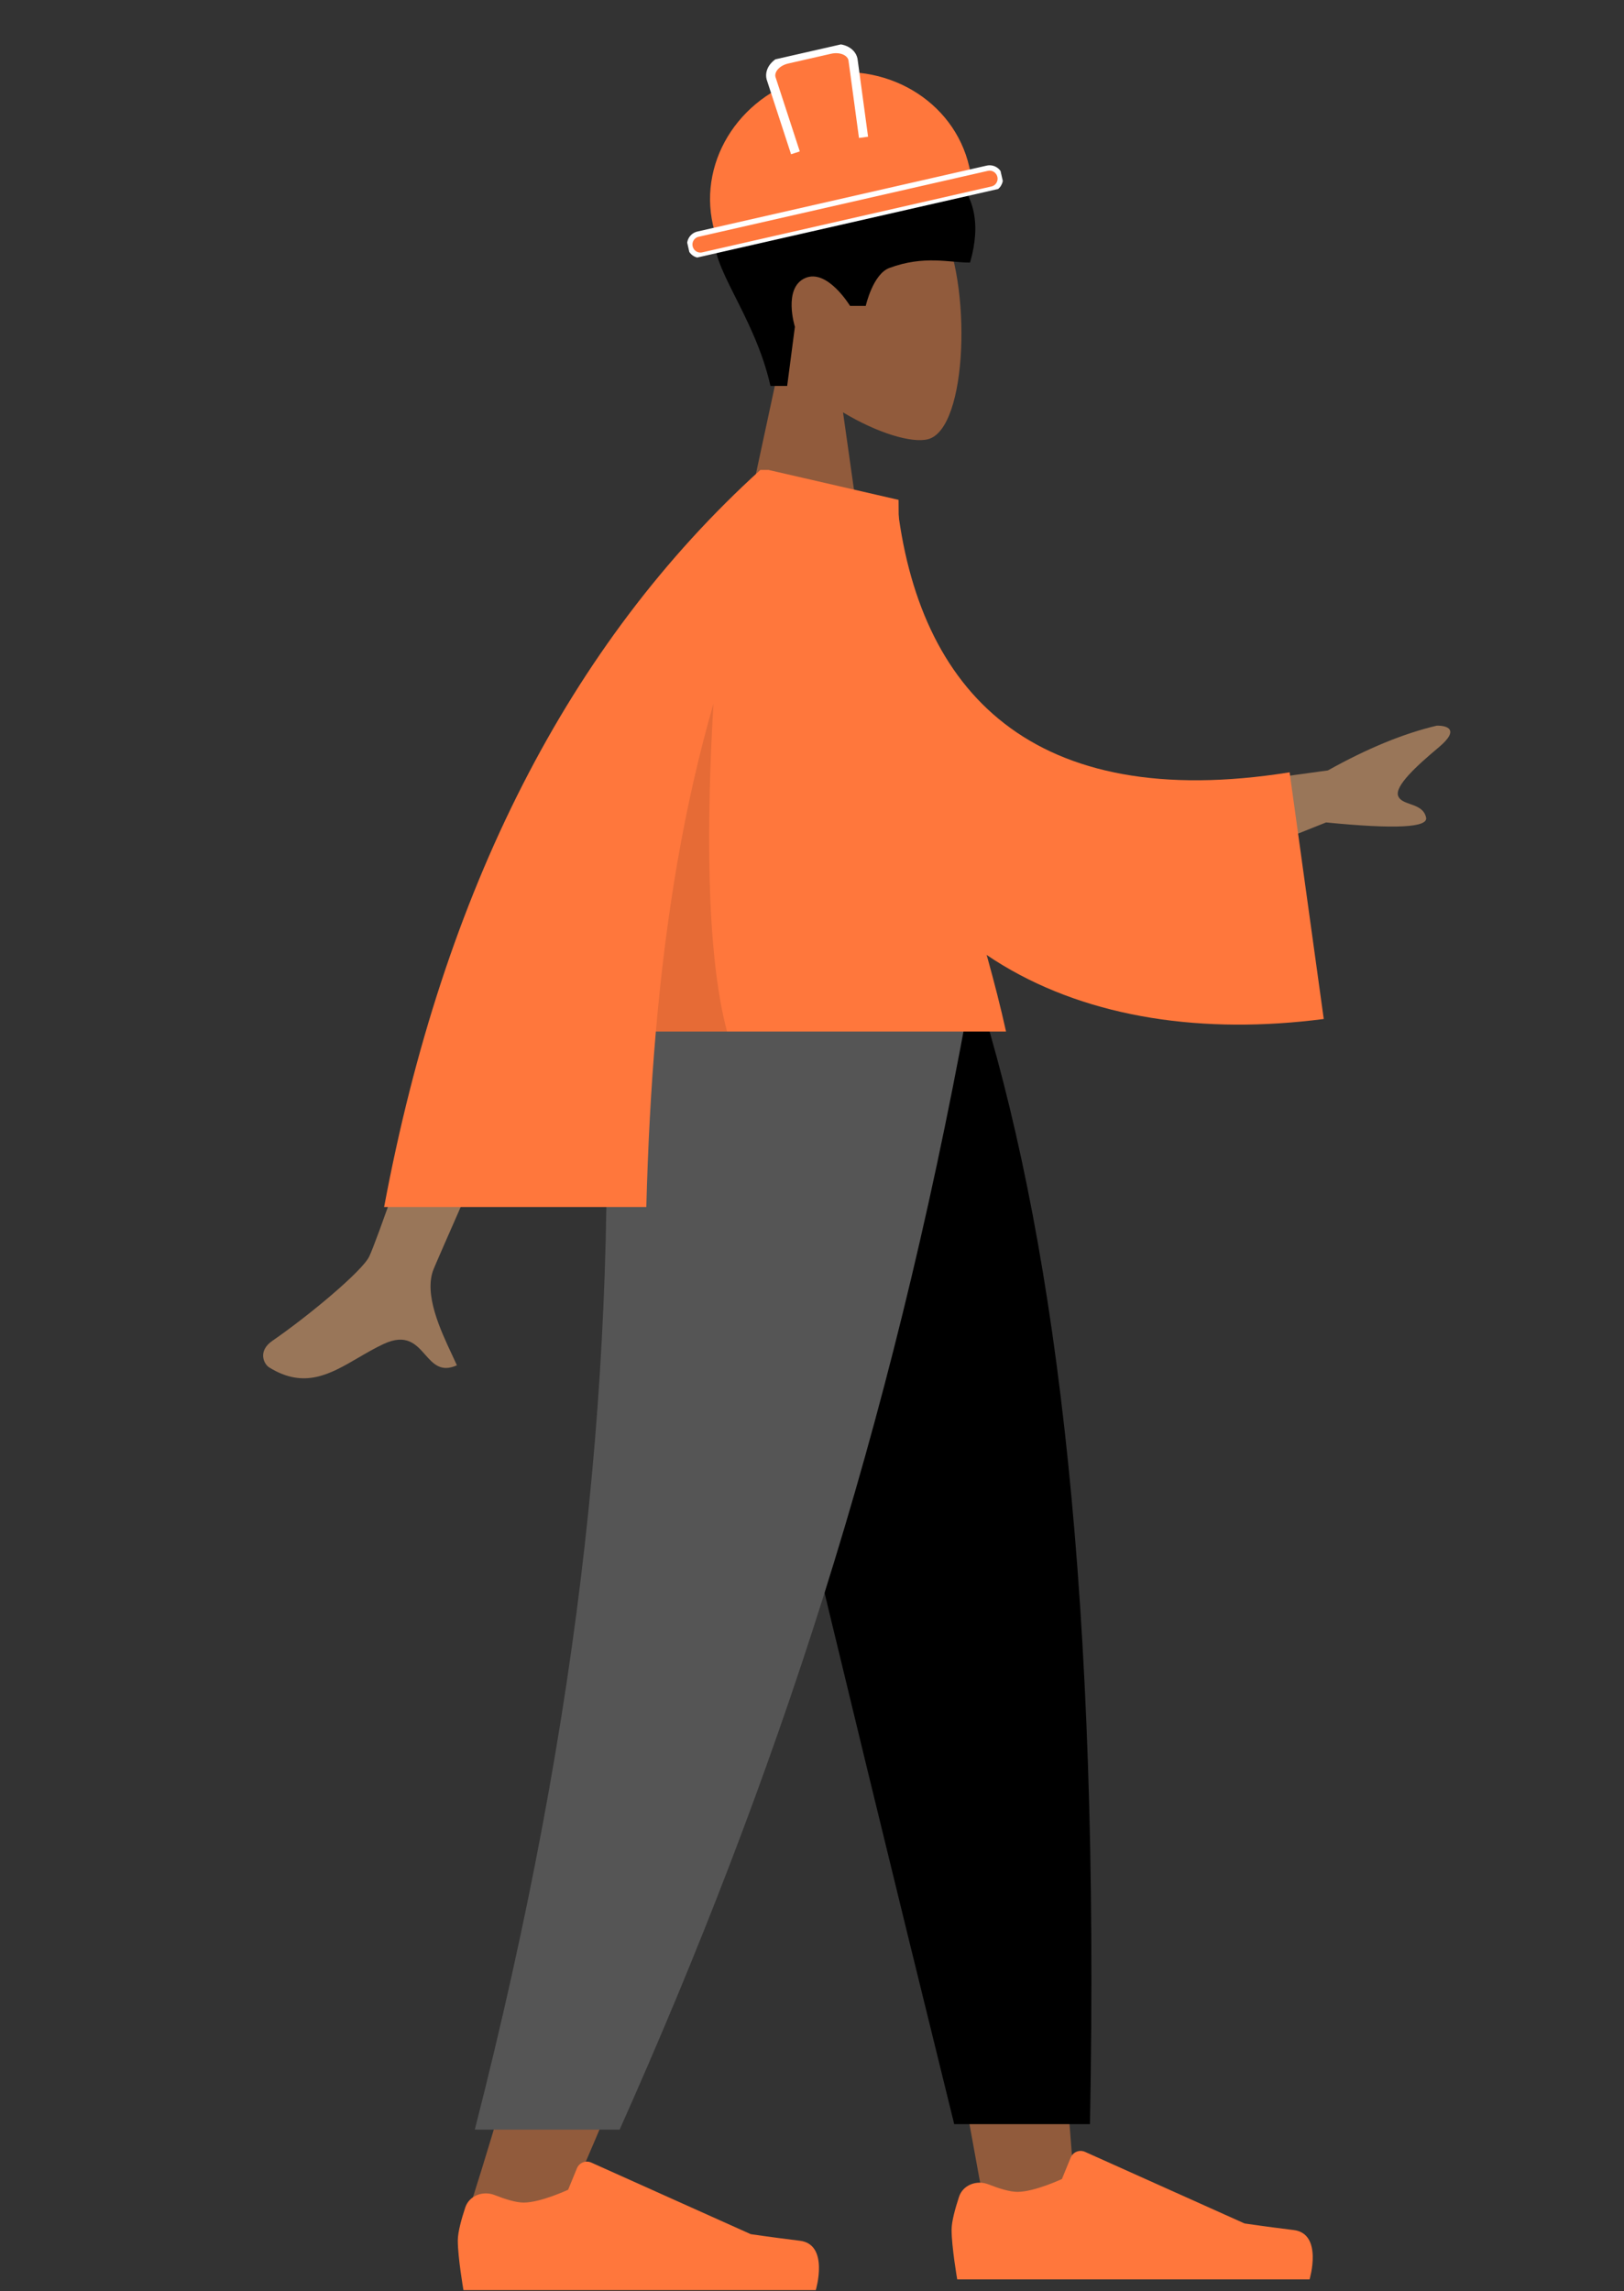 <svg width="151" height="213" viewBox="0 0 151 213" fill="none" xmlns="http://www.w3.org/2000/svg">
<rect x="0" y="0" width="151" height="213" fill="#333333" stroke="none"/>
<path fill-rule="evenodd" clip-rule="evenodd" d="M78.384 38.334C81.615 40.276 84.791 41.215 86.281 40.831C90.019 39.871 90.362 26.236 87.47 20.861C84.579 15.486 69.712 13.143 68.963 23.793C68.703 27.489 70.259 30.788 72.559 33.48L68.436 52.644H80.412L78.384 38.334Z" fill="#915B3C"/>
<path fill-rule="evenodd" clip-rule="evenodd" d="M71.638 35.877C70.135 29.208 65.853 24.662 66.507 21.681C67.161 18.7 69.993 17.974 69.993 17.974C69.993 17.974 71.458 12.064 79.442 12.947C87.426 13.829 92.299 17.135 90.195 24.411C88.26 24.411 85.925 23.713 82.696 24.909C81.159 25.478 80.497 28.437 80.497 28.437H79.038C79.038 28.437 76.913 24.925 74.849 25.856C72.784 26.787 73.91 30.378 73.91 30.378L73.191 35.877H71.638Z" fill="black"/>
<path fill-rule="evenodd" clip-rule="evenodd" d="M64.443 93.949L82.723 156.766L91.321 203.93H99.951L91.337 93.949H64.443Z" fill="#915B3C"/>
<path fill-rule="evenodd" clip-rule="evenodd" d="M56.228 93.949C57.503 126.582 57 144.381 56.715 147.346C56.429 150.311 54.809 170.168 43.765 204.926H52.741C67.366 171.581 72.472 151.725 74.15 147.346C75.827 142.968 80.781 125.169 88.014 93.949H56.228Z" fill="#915B3C"/>
<path fill-rule="evenodd" clip-rule="evenodd" d="M64.051 93.949C68.806 115.565 77.03 150.069 88.723 197.461H101.345C102.277 148.817 98.311 116.802 91.443 93.949H64.051Z" fill="black"/>
<path fill-rule="evenodd" clip-rule="evenodd" d="M56.164 93.949C57.413 126.582 54.176 158.732 44.148 197.969H50.881H57.615C72.267 165.122 82.769 133.131 89.947 93.949H56.164Z" fill="#555555"/>
<path fill-rule="evenodd" clip-rule="evenodd" d="M46.002 204.056C44.909 203.623 43.627 204.095 43.259 205.211C42.908 206.272 42.567 207.503 42.567 208.272C42.567 209.854 43.091 212.888 43.091 212.888C44.913 212.888 75.852 212.888 75.852 212.888C75.852 212.888 77.129 208.638 74.377 208.299C71.626 207.96 69.806 207.687 69.806 207.687L54.977 201.032C54.461 200.8 53.856 201.042 53.642 201.565L52.827 203.555C52.827 203.555 50.28 204.751 48.688 204.751C47.959 204.751 46.917 204.418 46.002 204.056Z" fill="#FF773C"/>
<path fill-rule="evenodd" clip-rule="evenodd" d="M91.913 203.06C90.821 202.628 89.538 203.1 89.17 204.216C88.82 205.277 88.479 206.508 88.479 207.277C88.479 208.858 89.002 211.893 89.002 211.893C90.825 211.893 121.763 211.893 121.763 211.893C121.763 211.893 123.04 207.643 120.289 207.304C117.537 206.965 115.718 206.692 115.718 206.692L100.888 200.037C100.372 199.805 99.767 200.047 99.553 200.57L98.738 202.56C98.738 202.56 96.191 203.756 94.599 203.756C93.87 203.756 92.829 203.422 91.913 203.06Z" fill="#FF773C"/>
<path fill-rule="evenodd" clip-rule="evenodd" d="M123.469 71.618L105.145 74.128L108.432 82.374L123.301 76.453C129.71 77.088 132.809 76.936 132.598 75.995C132.42 75.201 131.739 74.962 131.111 74.742C130.623 74.57 130.166 74.409 130.006 74.007C129.64 73.09 131.724 71.188 133.777 69.469C135.83 67.75 134.452 67.434 133.585 67.459C130.507 68.184 127.134 69.57 123.469 71.618ZM34.321 116.823C35.681 114.052 47.582 78.388 47.582 78.388L57.744 78.426C57.744 78.426 41.029 116.205 40.313 117.987C39.383 120.302 40.963 123.665 42.034 125.946C42.2 126.298 42.353 126.625 42.483 126.918C40.997 127.586 40.283 126.779 39.53 125.928C38.68 124.966 37.78 123.949 35.663 124.939C34.844 125.321 34.07 125.773 33.314 126.214C30.701 127.74 28.3 129.141 25.035 127.118C24.517 126.797 23.95 125.589 25.321 124.645C28.735 122.293 33.656 118.178 34.321 116.823Z" fill="#997659"/>
<path fill-rule="evenodd" clip-rule="evenodd" d="M75.418 46.017L83.376 46.549C85.335 64.355 96.009 75.602 119.908 71.795L123.083 94.725C100.746 97.624 81.156 88.643 77.142 64.325C76.102 58.03 75.282 51.479 75.418 46.017Z" fill="#FF773C"/>
<path fill-rule="evenodd" clip-rule="evenodd" d="M35.715 112.205C41.24 82.683 52.9 59.843 70.697 43.686H71.46H71.486L71.493 43.694L83.549 46.467C83.549 61.011 86.771 71.879 89.868 82.327C91.206 86.839 92.52 91.273 93.542 95.891H60.982C60.523 101.182 60.242 106.619 60.095 112.205H35.715Z" fill="#FF773C"/>
<path fill-rule="evenodd" clip-rule="evenodd" d="M60.982 95.891C61.916 85.119 63.583 74.958 66.34 65.406C65.736 75.621 65.568 88.292 67.6 95.891H60.982Z" fill="black" fill-opacity="0.1"/>
<g clip-path="url(#clip0)">
<path d="M90.124 15.511C88.706 9.319 82.246 5.523 75.645 7.027C69.044 8.53 64.879 14.748 66.297 20.939C66.408 21.423 66.573 21.896 66.725 22.314L90.391 16.923C90.346 16.48 90.235 15.995 90.124 15.511Z" fill="#FF773C"/>
<path d="M92.236 17.579L65.349 23.704C64.813 23.826 64.285 23.493 64.161 22.955C64.038 22.416 64.369 21.888 64.905 21.766L91.791 15.641C92.328 15.518 92.856 15.851 92.98 16.39C93.103 16.928 92.772 17.456 92.236 17.579Z" fill="#FF773C" stroke="white" stroke-width="0.5" stroke-miterlimit="10"/>
<path d="M73.959 14.208L71.687 7.249C71.514 6.495 72.184 5.719 73.203 5.487L77.174 4.582C78.194 4.35 79.135 4.759 79.308 5.513L80.291 12.766" fill="#FF773C"/>
<path d="M73.959 14.208L71.687 7.249C71.514 6.495 72.184 5.719 73.203 5.487L77.174 4.582C78.194 4.35 79.135 4.759 79.308 5.513L80.291 12.766" stroke="white" stroke-width="0.853" stroke-miterlimit="10"/>
</g>
<defs>
<clipPath id="clip0">
<rect width="29.887" height="16.349" fill="white" transform="matrix(0.975 -0.222 0.223 0.975 60.596 8.133)"/>
</clipPath>
</defs>
</svg>
